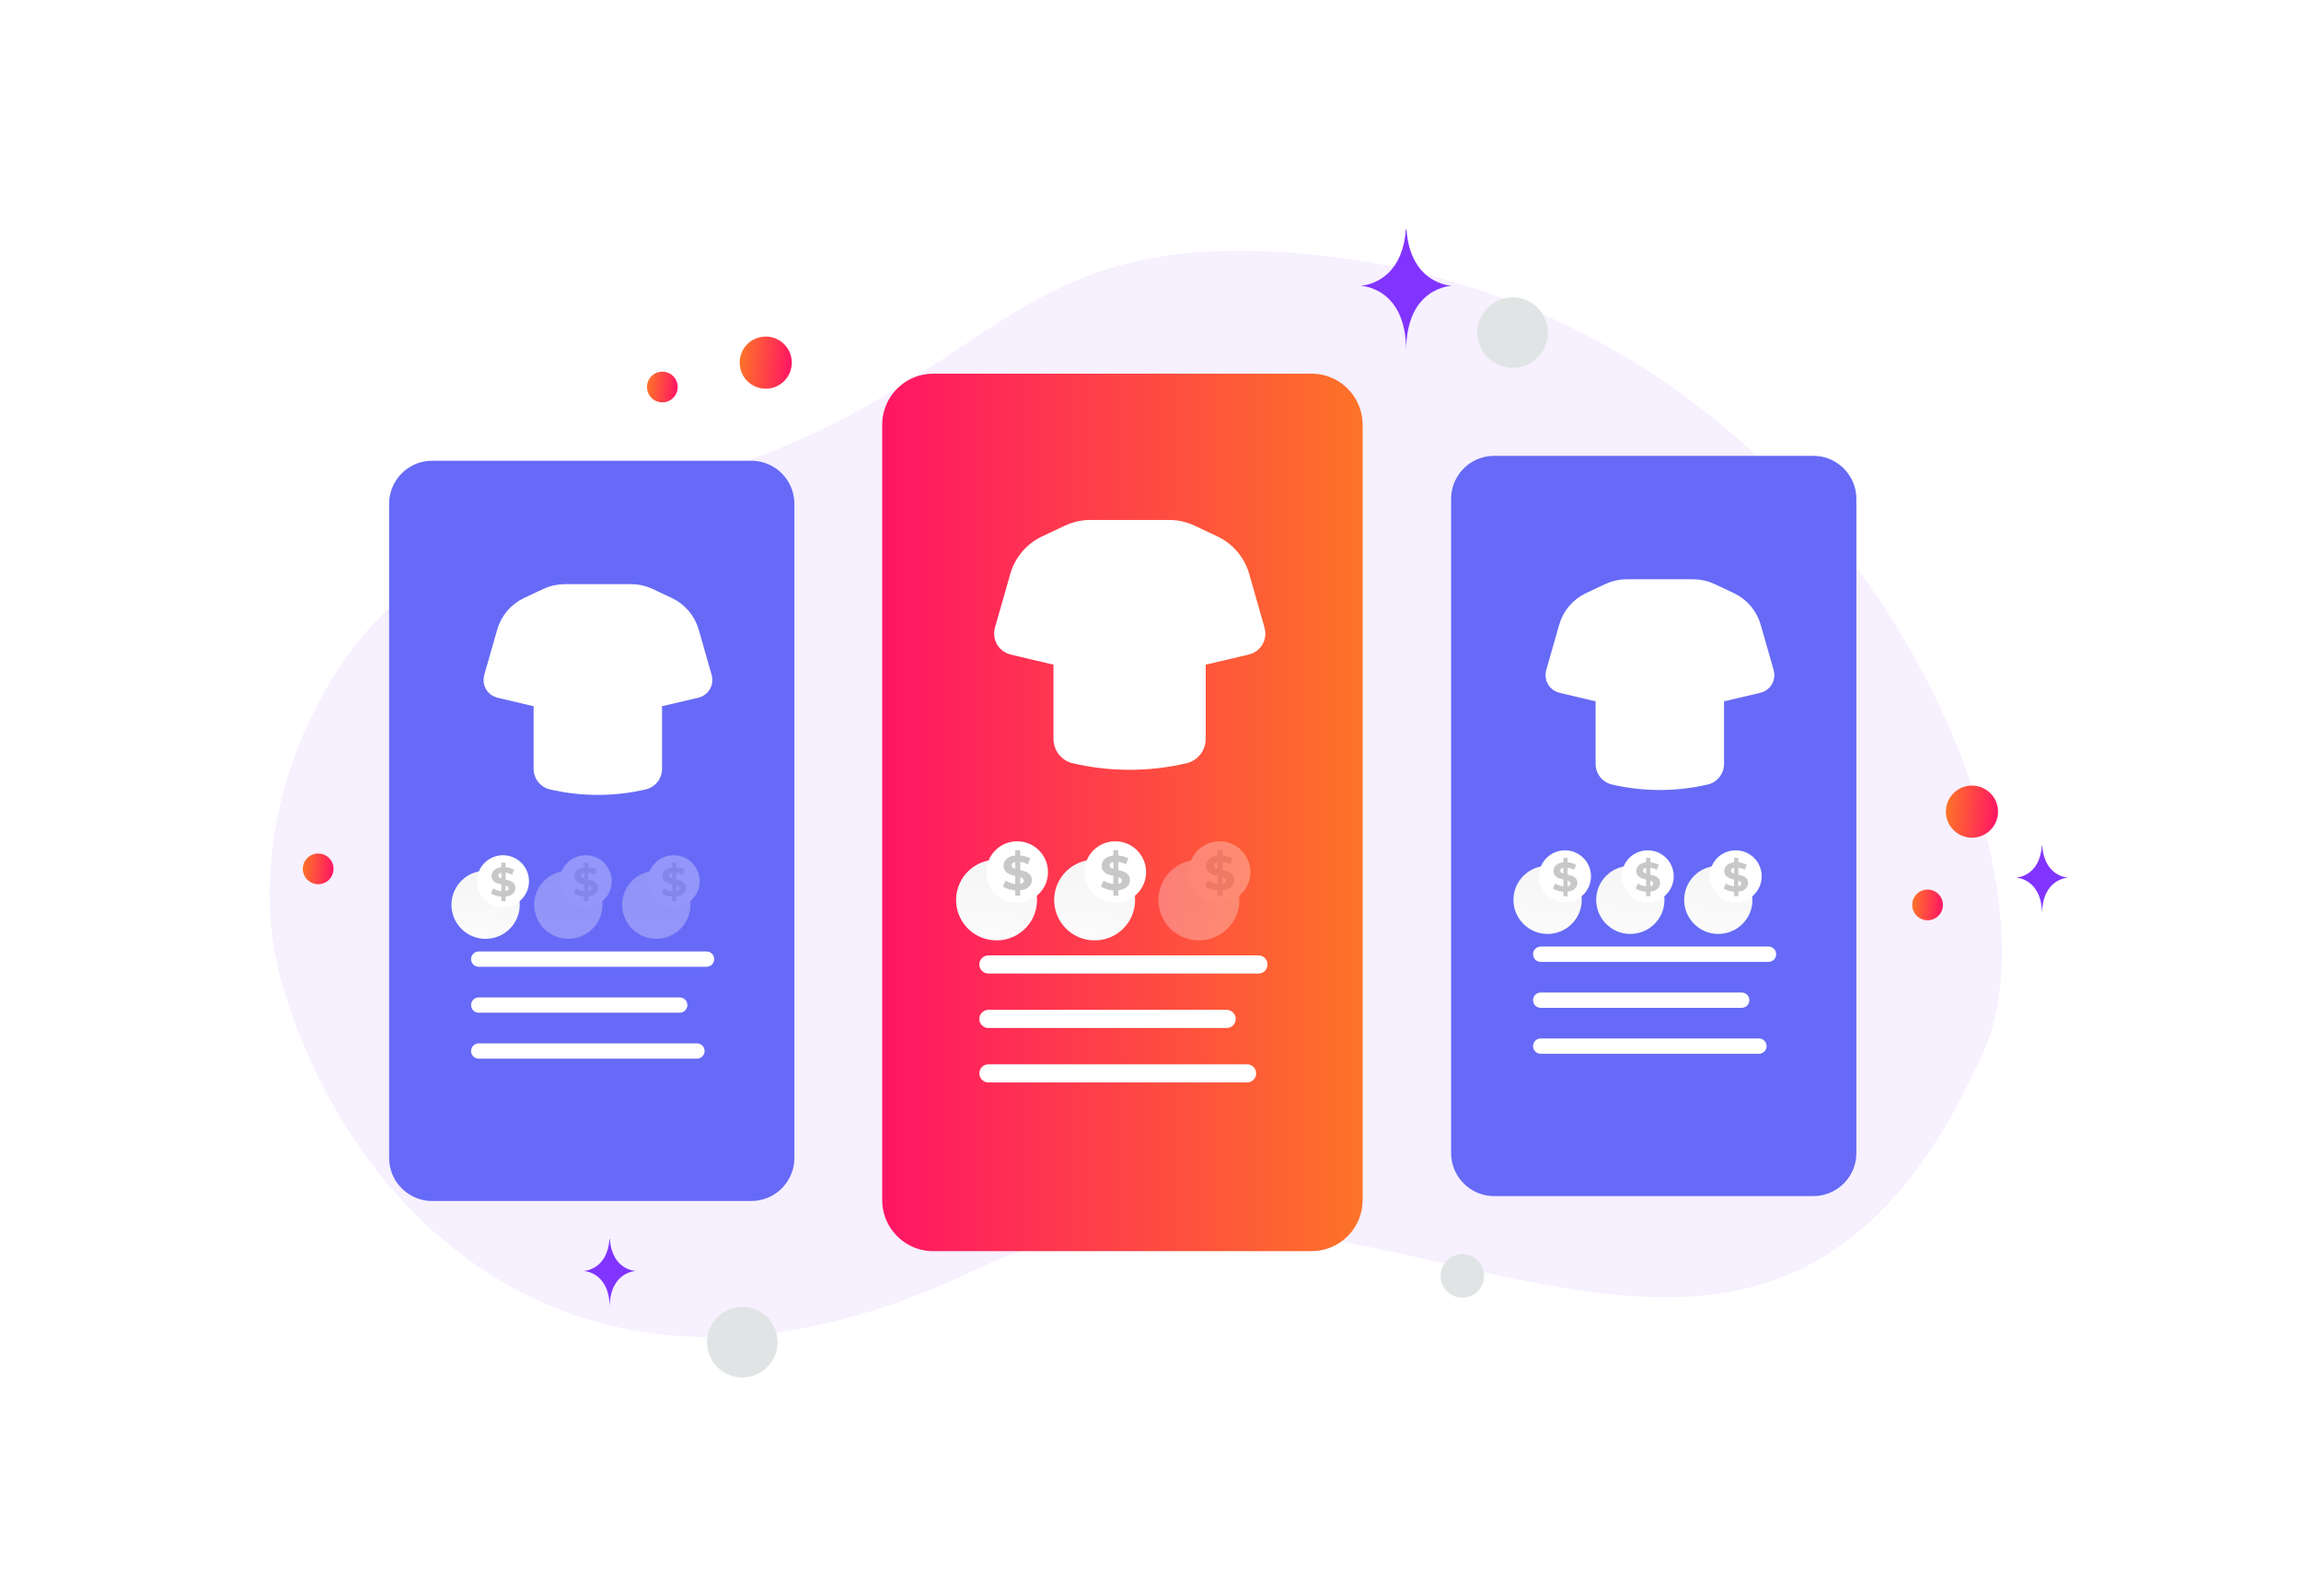 <svg width="702" height="487" viewBox="0 0 702 487" fill="none" xmlns="http://www.w3.org/2000/svg">
<g clip-path="url(#clip0_599_6704)">
<path d="M605.421 320.165C632.236 259.045 557.9 86.375 389.919 76.871C311.792 72.452 304.102 110.927 232.99 138.736C190.603 155.309 136.98 159.741 108.771 196.375C84.414 227.993 76.703 268.913 86.291 301.013C107.856 373.205 179.533 444.012 297.625 387.374C415.718 330.737 536.242 477.789 605.421 320.165Z" fill="#F6F0FF"/>
<path d="M405.44 114.925C405.115 114.808 404.787 114.703 404.455 114.609C404.344 114.577 404.236 114.544 404.126 114.515C404.009 114.485 403.892 114.457 403.775 114.429C403.656 114.4 403.537 114.372 403.417 114.345C403.303 114.32 403.19 114.299 403.075 114.276C402.837 114.231 402.598 114.191 402.359 114.157C401.956 114.101 401.552 114.06 401.147 114.033C401.062 114.029 400.976 114.02 400.892 114.017C400.643 114.005 400.393 113.998 400.141 113.998H284.705C283.652 113.996 282.601 114.102 281.569 114.315C274.982 115.664 269.911 121.186 269.22 128.005C269.167 128.535 269.14 129.068 269.141 129.601V366.102C269.141 372.855 273.42 378.604 279.41 380.777C279.437 380.787 279.463 380.795 279.49 380.804C279.787 380.909 280.089 381.006 280.393 381.092C280.503 381.124 280.612 381.157 280.723 381.186C280.84 381.216 280.957 381.244 281.073 381.272C281.305 381.33 281.539 381.381 281.775 381.424C281.903 381.449 282.031 381.472 282.16 381.493L282.489 381.544C282.628 381.564 282.767 381.58 282.909 381.598C283.011 381.609 283.113 381.621 283.217 381.631C283.377 381.646 283.539 381.657 283.701 381.668C283.786 381.673 283.871 381.681 283.956 381.684C284.205 381.696 284.455 381.702 284.707 381.702H400.144C400.676 381.703 401.207 381.676 401.736 381.623C409.061 380.877 414.886 375.038 415.631 367.694C415.684 367.169 415.711 366.637 415.711 366.098V129.601C415.707 122.847 411.428 117.098 405.44 114.925Z" fill="url(#paint0_linear_599_6704)"/>
<path fill-rule="evenodd" clip-rule="evenodd" d="M367.841 192.277V225.342C367.859 227.031 367.317 228.68 366.299 230.029C365.282 231.378 363.845 232.351 362.215 232.797C350.644 235.535 338.594 235.535 327.023 232.797C325.393 232.351 323.956 231.378 322.938 230.029C321.92 228.68 321.378 227.031 321.397 225.342V192.277" fill="white"/>
<path fill-rule="evenodd" clip-rule="evenodd" d="M367.901 200.018L380.384 197.077C380.893 196.957 381.373 196.735 381.794 196.424C382.215 196.113 382.569 195.72 382.834 195.268C383.099 194.817 383.269 194.316 383.335 193.797C383.401 193.278 383.361 192.75 383.217 192.247L378.523 175.815C377.916 173.692 376.862 171.723 375.432 170.041C374.002 168.358 372.228 167.001 370.23 166.061L363.278 162.788C361.215 161.818 358.964 161.315 356.685 161.314H332.645C330.366 161.314 328.114 161.818 326.052 162.788L319.099 166.061C317.101 167.001 315.328 168.358 313.897 170.041C312.467 171.723 311.413 173.692 310.806 175.815L306.112 192.247C305.968 192.75 305.928 193.278 305.994 193.797C306.059 194.316 306.23 194.817 306.495 195.269C306.76 195.72 307.114 196.113 307.535 196.424C307.956 196.735 308.436 196.957 308.945 197.077L321.428 200.018" fill="white"/>
<path d="M367.903 200.018L380.386 197.077C380.895 196.957 381.375 196.735 381.796 196.424C382.217 196.113 382.571 195.72 382.836 195.268C383.1 194.817 383.271 194.316 383.337 193.797C383.403 193.278 383.363 192.75 383.219 192.247L378.525 175.815C377.918 173.692 376.864 171.723 375.434 170.041C374.004 168.358 372.23 167.001 370.232 166.061L363.279 162.788C361.217 161.818 358.966 161.315 356.687 161.314H332.647C330.368 161.314 328.116 161.818 326.054 162.788L319.101 166.061C317.103 167.001 315.33 168.358 313.899 170.041C312.469 171.723 311.415 173.692 310.808 175.815L306.114 192.247C305.97 192.75 305.93 193.278 305.996 193.797C306.061 194.316 306.232 194.817 306.497 195.269C306.762 195.72 307.116 196.113 307.537 196.424C307.958 196.735 308.438 196.957 308.947 197.077L321.43 200.018" stroke="white" stroke-width="5.372" stroke-linecap="round" stroke-linejoin="round"/>
<path d="M301.547 324.699H380.471C382 324.699 383.24 325.939 383.24 327.468C383.24 328.998 382 330.238 380.471 330.238H301.547C300.018 330.238 298.778 328.998 298.778 327.468C298.778 325.939 300.018 324.699 301.547 324.699Z" fill="white"/>
<path d="M301.548 308.084H374.241C375.77 308.084 377.01 309.324 377.01 310.853C377.01 312.383 375.77 313.622 374.241 313.622H301.548C300.018 313.622 298.778 312.383 298.778 310.853C298.778 309.324 300.018 308.084 301.548 308.084Z" fill="white"/>
<path d="M301.547 291.469H383.932C385.461 291.469 386.701 292.709 386.701 294.238C386.701 295.767 385.461 297.007 383.932 297.007H301.547C300.017 297.007 298.777 295.767 298.777 294.238C298.777 292.709 300.017 291.469 301.547 291.469Z" fill="white"/>
<g filter="url(#filter0_d_599_6704)">
<path d="M322.667 266.275C322.54 273.077 316.917 278.488 310.096 278.363C303.279 278.239 297.853 272.623 297.975 265.82C298.1 259.022 303.729 253.607 310.546 253.732C317.368 253.856 322.793 259.473 322.667 266.275Z" fill="url(#paint1_linear_599_6704)"/>
</g>
<path d="M319.73 266.221C319.634 271.403 315.348 275.53 310.151 275.436C304.956 275.338 300.818 271.059 300.915 265.877C301.011 260.691 305.298 256.564 310.493 256.663C315.69 256.756 319.822 261.035 319.73 266.221Z" fill="white"/>
<path d="M311.263 271.613L311.265 273.269L309.745 273.258L309.745 271.645C308.239 271.545 306.799 271.076 305.965 270.43L306.798 268.634C307.558 269.188 308.652 269.595 309.744 269.708L309.743 267.238C308.059 266.824 306.173 266.262 306.173 264.15C306.17 262.584 307.339 261.248 309.739 261L309.739 259.358L311.259 259.37L311.259 260.983C312.398 261.079 313.508 261.385 314.342 261.907L313.585 263.72C312.81 263.283 312.02 263.025 311.263 262.929L311.267 265.442C312.953 265.838 314.804 266.403 314.805 268.487C314.802 270.029 313.65 271.353 311.263 271.613ZM309.742 265.064L309.74 262.965C308.933 263.137 308.619 263.561 308.616 264.051C308.62 264.566 309.072 264.854 309.742 265.064ZM312.355 268.652C312.357 268.133 311.914 267.851 311.261 267.62L311.264 269.662C312.024 269.506 312.356 269.123 312.355 268.652Z" fill="#C8C8C8"/>
<g filter="url(#filter1_d_599_6704)">
<path d="M352.589 266.275C352.462 273.077 346.839 278.488 340.018 278.363C333.201 278.239 327.775 272.623 327.896 265.82C328.022 259.022 333.65 253.607 340.468 253.732C347.289 253.856 352.715 259.473 352.589 266.275Z" fill="url(#paint2_linear_599_6704)"/>
</g>
<path d="M349.652 266.221C349.556 271.403 345.27 275.53 340.073 275.436C334.878 275.338 330.74 271.059 330.836 265.877C330.933 260.691 335.22 256.564 340.415 256.663C345.612 256.756 349.744 261.035 349.652 266.221Z" fill="white"/>
<path d="M341.184 271.613L341.187 273.269L339.666 273.258L339.666 271.645C338.161 271.545 336.721 271.076 335.887 270.43L336.72 268.634C337.48 269.188 338.574 269.595 339.666 269.708L339.665 267.238C337.981 266.824 336.095 266.262 336.095 264.15C336.092 262.584 337.261 261.248 339.661 261L339.661 259.358L341.181 259.37L341.181 260.983C342.32 261.079 343.43 261.385 344.264 261.907L343.507 263.72C342.732 263.283 341.942 263.025 341.184 262.929L341.188 265.442C342.875 265.838 344.726 266.403 344.727 268.487C344.723 270.029 343.571 271.353 341.184 271.613ZM339.664 265.064L339.661 262.965C338.855 263.137 338.54 263.561 338.538 264.051C338.542 264.566 338.994 264.854 339.664 265.064ZM342.277 268.652C342.279 268.133 341.836 267.851 341.183 267.62L341.186 269.662C341.946 269.506 342.278 269.123 342.277 268.652Z" fill="#C8C8C8"/>
<g opacity="0.3">
<g filter="url(#filter2_d_599_6704)">
<path d="M384.411 266.275C384.285 273.077 378.661 278.488 371.84 278.363C365.023 278.239 359.597 272.623 359.719 265.82C359.844 259.022 365.473 253.607 372.29 253.732C379.112 253.856 384.537 259.473 384.411 266.275Z" fill="url(#paint3_linear_599_6704)"/>
</g>
<path d="M381.474 266.221C381.378 271.403 377.092 275.53 371.896 275.436C366.7 275.338 362.562 271.059 362.659 265.877C362.755 260.691 367.042 256.564 372.237 256.663C377.434 256.756 381.567 261.035 381.474 266.221Z" fill="white"/>
<path d="M373.007 271.613L373.009 273.269L371.489 273.258L371.489 271.645C369.983 271.545 368.543 271.076 367.709 270.43L368.542 268.634C369.303 269.188 370.396 269.595 371.489 269.708L371.487 267.238C369.803 266.824 367.918 266.262 367.917 264.15C367.914 262.584 369.083 261.248 371.483 261L371.483 259.358L373.003 259.37L373.003 260.983C374.142 261.079 375.252 261.385 376.087 261.907L375.329 263.72C374.554 263.283 373.764 263.025 373.007 262.929L373.011 265.442C374.698 265.838 376.548 266.403 376.549 268.487C376.546 270.029 375.394 271.353 373.007 271.613ZM371.487 265.064L371.484 262.965C370.677 263.137 370.363 263.561 370.361 264.051C370.364 264.566 370.817 264.854 371.487 265.064ZM374.099 268.652C374.101 268.133 373.658 267.851 373.005 267.62L373.008 269.662C373.768 269.506 374.1 269.123 374.099 268.652Z" fill="#C8C8C8"/>
</g>
<path d="M557.69 139.852C557.416 139.754 557.139 139.665 556.86 139.585C556.766 139.559 556.675 139.531 556.582 139.507C556.484 139.481 556.385 139.458 556.286 139.434C556.185 139.409 556.085 139.386 555.984 139.363C555.888 139.342 555.792 139.324 555.695 139.305C555.495 139.267 555.293 139.233 555.091 139.204C554.752 139.157 554.411 139.122 554.069 139.1C553.997 139.096 553.925 139.089 553.854 139.086C553.643 139.076 553.433 139.07 553.22 139.07H455.841C454.952 139.069 454.066 139.158 453.195 139.338C447.638 140.475 443.361 145.134 442.778 150.886C442.733 151.334 442.711 151.783 442.711 152.232V351.74C442.711 357.437 446.321 362.287 451.374 364.12C451.397 364.128 451.419 364.135 451.441 364.142C451.692 364.231 451.947 364.313 452.203 364.386C452.296 364.413 452.388 364.441 452.482 364.465C452.58 364.49 452.679 364.514 452.777 364.538C452.973 364.587 453.17 364.629 453.369 364.665C453.477 364.686 453.585 364.706 453.694 364.723L453.971 364.767C454.088 364.783 454.206 364.797 454.326 364.812C454.412 364.821 454.498 364.831 454.585 364.84C454.72 364.852 454.857 364.862 454.993 364.871C455.065 364.875 455.137 364.882 455.209 364.885C455.419 364.895 455.63 364.9 455.843 364.9H553.223C553.671 364.901 554.119 364.878 554.566 364.833C560.745 364.204 565.659 359.278 566.287 353.083C566.332 352.64 566.355 352.191 566.355 351.737V152.232C566.352 146.535 562.742 141.686 557.69 139.852Z" fill="#666AF6"/>
<path fill-rule="evenodd" clip-rule="evenodd" d="M525.974 205.102V232.994C525.99 234.419 525.533 235.81 524.674 236.948C523.815 238.086 522.604 238.907 521.229 239.283C511.468 241.593 501.302 241.593 491.541 239.283C490.166 238.907 488.954 238.086 488.096 236.948C487.237 235.81 486.78 234.419 486.795 232.994V205.102" fill="white"/>
<path fill-rule="evenodd" clip-rule="evenodd" d="M526.024 211.632L536.553 209.151C536.983 209.05 537.388 208.862 537.743 208.6C538.098 208.338 538.397 208.006 538.62 207.625C538.843 207.244 538.987 206.822 539.043 206.384C539.099 205.946 539.065 205.501 538.944 205.076L534.984 191.215C534.472 189.424 533.583 187.763 532.376 186.344C531.17 184.925 529.674 183.78 527.988 182.986L522.123 180.226C520.383 179.407 518.484 178.982 516.561 178.982H496.282C494.359 178.982 492.46 179.407 490.72 180.226L484.855 182.986C483.169 183.78 481.673 184.925 480.467 186.344C479.26 187.763 478.371 189.424 477.859 191.215L473.899 205.076C473.778 205.501 473.744 205.946 473.799 206.384C473.855 206.822 473.999 207.245 474.222 207.625C474.446 208.006 474.744 208.338 475.099 208.6C475.455 208.862 475.86 209.05 476.29 209.151L486.819 211.632" fill="white"/>
<path d="M526.026 211.633L536.555 209.153C536.985 209.052 537.39 208.864 537.745 208.602C538.1 208.339 538.399 208.008 538.622 207.627C538.845 207.246 538.989 206.824 539.045 206.386C539.101 205.948 539.067 205.503 538.946 205.078L534.986 191.217C534.474 189.426 533.585 187.765 532.378 186.346C531.172 184.927 529.675 183.782 527.99 182.988L522.125 180.228C520.385 179.409 518.486 178.984 516.563 178.984H496.284C494.361 178.984 492.462 179.409 490.722 180.228L484.857 182.988C483.171 183.782 481.675 184.927 480.469 186.346C479.262 187.765 478.373 189.426 477.861 191.217L473.901 205.078C473.78 205.503 473.746 205.948 473.801 206.386C473.857 206.824 474.001 207.246 474.224 207.627C474.448 208.008 474.746 208.34 475.101 208.602C475.457 208.864 475.862 209.052 476.291 209.153L486.821 211.633" stroke="white" stroke-width="4.532" stroke-linecap="round" stroke-linejoin="round"/>
<path d="M470.048 316.814H536.627C537.917 316.814 538.963 317.86 538.963 319.151C538.963 320.441 537.917 321.487 536.627 321.487H470.048C468.758 321.487 467.712 320.441 467.712 319.151C467.712 317.86 468.758 316.814 470.048 316.814Z" fill="white"/>
<path d="M470.049 302.797H531.371C532.661 302.797 533.707 303.843 533.707 305.133C533.707 306.423 532.661 307.469 531.371 307.469H470.049C468.759 307.469 467.713 306.423 467.713 305.133C467.713 303.843 468.759 302.797 470.049 302.797Z" fill="white"/>
<path d="M470.048 288.779H539.547C540.837 288.779 541.883 289.825 541.883 291.115C541.883 292.406 540.837 293.451 539.547 293.451H470.048C468.758 293.451 467.712 292.406 467.712 291.115C467.712 289.825 468.758 288.779 470.048 288.779Z" fill="white"/>
<g filter="url(#filter3_d_599_6704)">
<path d="M487.864 267.529C487.758 273.267 483.014 277.832 477.259 277.726C471.509 277.622 466.931 272.884 467.034 267.145C467.14 261.41 471.888 256.843 477.639 256.948C483.394 257.053 487.971 261.79 487.864 267.529Z" fill="url(#paint4_linear_599_6704)"/>
</g>
<path d="M485.386 267.483C485.304 271.855 481.689 275.336 477.305 275.257C472.922 275.174 469.432 271.564 469.513 267.193C469.595 262.818 473.211 259.337 477.594 259.42C481.977 259.499 485.464 263.108 485.386 267.483Z" fill="white"/>
<path d="M478.245 272.031L478.247 273.428L476.964 273.418L476.964 272.057C475.694 271.974 474.479 271.577 473.776 271.033L474.479 269.518C475.12 269.985 476.043 270.329 476.964 270.424L476.963 268.34C475.543 267.991 473.952 267.517 473.951 265.735C473.949 264.414 474.935 263.287 476.96 263.078L476.959 261.693L478.242 261.703L478.242 263.063C479.203 263.144 480.139 263.403 480.843 263.843L480.204 265.372C479.55 265.004 478.884 264.786 478.245 264.705L478.248 266.825C479.671 267.159 481.232 267.636 481.233 269.394C481.23 270.694 480.259 271.811 478.245 272.031ZM476.963 266.506L476.96 264.735C476.28 264.881 476.014 265.239 476.013 265.652C476.016 266.086 476.397 266.329 476.963 266.506ZM479.167 269.533C479.168 269.095 478.794 268.858 478.244 268.663L478.246 270.385C478.887 270.254 479.167 269.93 479.167 269.533Z" fill="#C8C8C8"/>
<g filter="url(#filter4_d_599_6704)">
<path d="M513.108 267.529C513.002 273.267 508.258 277.832 502.504 277.726C496.753 277.622 492.176 272.884 492.278 267.145C492.384 261.41 497.132 256.843 502.883 256.948C508.638 257.053 513.215 261.79 513.108 267.529Z" fill="url(#paint5_linear_599_6704)"/>
</g>
<path d="M510.63 267.483C510.549 271.855 506.933 275.336 502.549 275.257C498.166 275.174 494.676 271.564 494.757 267.193C494.839 262.818 498.455 259.337 502.838 259.42C507.221 259.499 510.708 263.108 510.63 267.483Z" fill="white"/>
<path d="M503.489 272.031L503.491 273.428L502.208 273.418L502.209 272.057C500.938 271.974 499.723 271.577 499.02 271.033L499.723 269.518C500.364 269.985 501.287 270.329 502.208 270.424L502.207 268.34C500.787 267.991 499.196 267.517 499.195 265.735C499.193 264.414 500.179 263.287 502.204 263.078L502.204 261.693L503.486 261.703L503.486 263.063C504.447 263.144 505.383 263.403 506.087 263.843L505.448 265.372C504.795 265.004 504.128 264.786 503.489 264.705L503.492 266.825C504.916 267.159 506.476 267.636 506.477 269.394C506.475 270.694 505.503 271.811 503.489 272.031ZM502.207 266.506L502.204 264.735C501.524 264.881 501.259 265.239 501.257 265.652C501.26 266.086 501.641 266.329 502.207 266.506ZM504.411 269.533C504.412 269.095 504.038 268.858 503.488 268.663L503.491 270.385C504.131 270.254 504.412 269.93 504.411 269.533Z" fill="#C8C8C8"/>
<g filter="url(#filter5_d_599_6704)">
<path d="M539.95 267.529C539.843 273.267 535.1 277.832 529.345 277.726C523.595 277.622 519.017 272.884 519.12 267.145C519.226 261.41 523.974 256.843 529.725 256.948C535.48 257.053 540.057 261.79 539.95 267.529Z" fill="url(#paint6_linear_599_6704)"/>
</g>
<path d="M537.472 267.483C537.39 271.855 533.775 275.336 529.391 275.257C525.008 275.174 521.518 271.564 521.599 267.193C521.681 262.818 525.297 259.337 529.68 259.42C534.063 259.499 537.549 263.108 537.472 267.483Z" fill="white"/>
<path d="M530.331 272.031L530.333 273.428L529.05 273.418L529.05 272.057C527.78 271.974 526.565 271.577 525.862 271.033L526.565 269.518C527.206 269.985 528.129 270.329 529.05 270.424L529.049 268.34C527.629 267.991 526.038 267.517 526.037 265.735C526.035 264.414 527.021 263.287 529.046 263.078L529.045 261.693L530.328 261.703L530.328 263.063C531.289 263.144 532.225 263.403 532.929 263.843L532.29 265.372C531.636 265.004 530.97 264.786 530.331 264.705L530.334 266.825C531.757 267.159 533.318 267.636 533.319 269.394C533.316 270.694 532.345 271.811 530.331 272.031ZM529.049 266.506L529.046 264.735C528.366 264.881 528.1 265.239 528.099 265.652C528.102 266.086 528.483 266.329 529.049 266.506ZM531.253 269.533C531.254 269.095 530.88 268.858 530.33 268.663L530.332 270.385C530.973 270.254 531.253 269.93 531.253 269.533Z" fill="#C8C8C8"/>
<path d="M233.694 141.346C233.42 141.248 233.143 141.159 232.864 141.08C232.77 141.053 232.679 141.025 232.586 141.001C232.487 140.976 232.389 140.952 232.29 140.928C232.189 140.903 232.089 140.88 231.987 140.857C231.892 140.836 231.796 140.818 231.699 140.799C231.498 140.761 231.297 140.727 231.095 140.698C230.756 140.651 230.415 140.616 230.072 140.594C230.001 140.59 229.929 140.583 229.858 140.58C229.647 140.57 229.436 140.564 229.224 140.564H131.845C130.956 140.563 130.07 140.652 129.199 140.832C123.642 141.97 119.365 146.628 118.782 152.38C118.737 152.828 118.715 153.277 118.715 153.727V353.234C118.715 358.931 122.325 363.781 127.378 365.614C127.4 365.622 127.423 365.629 127.445 365.636C127.696 365.725 127.951 365.807 128.207 365.88C128.3 365.907 128.392 365.935 128.486 365.959C128.584 365.984 128.683 366.008 128.781 366.032C128.977 366.081 129.174 366.123 129.373 366.16C129.481 366.181 129.589 366.2 129.698 366.217L129.975 366.261C130.092 366.278 130.21 366.292 130.33 366.306C130.416 366.316 130.502 366.325 130.589 366.334C130.724 366.346 130.861 366.356 130.997 366.365C131.069 366.369 131.141 366.376 131.213 366.379C131.423 366.389 131.634 366.394 131.847 366.394H229.227C229.675 366.395 230.123 366.372 230.569 366.327C236.749 365.698 241.663 360.773 242.291 354.577C242.336 354.135 242.359 353.685 242.359 353.231V153.727C242.356 148.029 238.746 143.18 233.694 141.346Z" fill="#666AF6"/>
<path fill-rule="evenodd" clip-rule="evenodd" d="M201.978 206.596V234.488C201.994 235.914 201.537 237.304 200.678 238.442C199.819 239.58 198.608 240.401 197.233 240.777C187.471 243.087 177.306 243.087 167.545 240.777C166.17 240.401 164.958 239.58 164.099 238.442C163.241 237.304 162.783 235.914 162.799 234.488V206.596" fill="white"/>
<path fill-rule="evenodd" clip-rule="evenodd" d="M202.027 213.126L212.557 210.645C212.987 210.544 213.392 210.356 213.747 210.094C214.102 209.832 214.401 209.5 214.624 209.119C214.847 208.738 214.991 208.316 215.047 207.878C215.103 207.44 215.069 206.995 214.948 206.571L210.988 192.709C210.476 190.918 209.587 189.257 208.38 187.838C207.174 186.419 205.677 185.274 203.992 184.481L198.127 181.72C196.387 180.901 194.488 180.477 192.565 180.477H172.286C170.363 180.477 168.464 180.901 166.724 181.72L160.859 184.481C159.173 185.274 157.677 186.419 156.471 187.838C155.264 189.257 154.375 190.918 153.863 192.709L149.903 206.571C149.782 206.995 149.748 207.44 149.803 207.878C149.859 208.316 150.003 208.739 150.226 209.12C150.45 209.5 150.748 209.832 151.103 210.094C151.459 210.357 151.864 210.544 152.293 210.645L162.823 213.126" fill="white"/>
<path d="M202.029 213.128L212.559 210.647C212.989 210.546 213.394 210.358 213.749 210.096C214.104 209.834 214.402 209.502 214.626 209.121C214.849 208.74 214.993 208.318 215.049 207.88C215.105 207.442 215.071 206.997 214.95 206.573L210.989 192.711C210.478 190.92 209.589 189.259 208.382 187.84C207.176 186.421 205.679 185.276 203.994 184.483L198.129 181.722C196.389 180.903 194.49 180.479 192.567 180.479H172.288C170.365 180.479 168.466 180.903 166.726 181.722L160.861 184.483C159.175 185.276 157.679 186.421 156.473 187.84C155.266 189.259 154.377 190.92 153.865 192.711L149.905 206.573C149.784 206.997 149.75 207.442 149.805 207.88C149.861 208.318 150.005 208.741 150.228 209.122C150.452 209.502 150.75 209.834 151.105 210.096C151.461 210.359 151.865 210.546 152.295 210.647L162.825 213.128" stroke="white" stroke-width="4.532" stroke-linecap="round" stroke-linejoin="round"/>
<path d="M146.052 318.309H212.631C213.921 318.309 214.967 319.354 214.967 320.645C214.967 321.935 213.921 322.981 212.631 322.981H146.052C144.762 322.981 143.716 321.935 143.716 320.645C143.716 319.354 144.762 318.309 146.052 318.309Z" fill="white"/>
<path d="M146.053 304.291H207.375C208.665 304.291 209.711 305.337 209.711 306.627C209.711 307.917 208.665 308.963 207.375 308.963H146.053C144.762 308.963 143.717 307.917 143.717 306.627C143.717 305.337 144.762 304.291 146.053 304.291Z" fill="white"/>
<path d="M146.052 290.273H215.551C216.841 290.273 217.887 291.319 217.887 292.61C217.887 293.9 216.841 294.946 215.551 294.946H146.052C144.762 294.946 143.716 293.9 143.716 292.61C143.716 291.319 144.762 290.273 146.052 290.273Z" fill="white"/>
<g filter="url(#filter6_d_599_6704)">
<path d="M163.866 269.025C163.759 274.763 159.016 279.328 153.261 279.223C147.511 279.118 142.933 274.38 143.036 268.641C143.142 262.906 147.89 258.339 153.641 258.444C159.396 258.549 163.973 263.287 163.866 269.025Z" fill="url(#paint7_linear_599_6704)"/>
</g>
<path d="M161.388 268.979C161.306 273.351 157.691 276.832 153.307 276.753C148.924 276.67 145.434 273.061 145.515 268.689C145.597 264.314 149.213 260.833 153.596 260.916C157.979 260.995 161.465 264.604 161.388 268.979Z" fill="white"/>
<path d="M154.247 273.527L154.249 274.924L152.966 274.914L152.966 273.553C151.696 273.47 150.481 273.074 149.778 272.529L150.481 271.014C151.122 271.481 152.045 271.825 152.966 271.92L152.965 269.836C151.545 269.487 149.954 269.013 149.953 267.231C149.951 265.91 150.937 264.784 152.962 264.574L152.961 263.189L154.244 263.199L154.244 264.559C155.205 264.641 156.141 264.899 156.845 265.339L156.206 266.868C155.552 266.5 154.886 266.282 154.247 266.202L154.25 268.321C155.673 268.655 157.234 269.132 157.235 270.89C157.232 272.19 156.261 273.307 154.247 273.527ZM152.965 268.002L152.962 266.231C152.282 266.377 152.016 266.735 152.015 267.148C152.018 267.582 152.399 267.825 152.965 268.002ZM155.169 271.029C155.17 270.591 154.796 270.354 154.246 270.159L154.248 271.881C154.889 271.75 155.169 271.426 155.169 271.029Z" fill="#C8C8C8"/>
<g opacity="0.3">
<g filter="url(#filter7_d_599_6704)">
<path d="M189.11 269.025C189.004 274.763 184.26 279.328 178.506 279.223C172.755 279.118 168.177 274.38 168.28 268.641C168.386 262.906 173.134 258.339 178.885 258.444C184.64 258.549 189.217 263.287 189.11 269.025Z" fill="url(#paint8_linear_599_6704)"/>
</g>
<path d="M186.632 268.979C186.551 273.351 182.935 276.832 178.551 276.753C174.168 276.67 170.678 273.061 170.759 268.689C170.841 264.314 174.457 260.833 178.84 260.916C183.223 260.995 186.71 264.604 186.632 268.979Z" fill="white"/>
<path d="M179.491 273.527L179.493 274.924L178.21 274.914L178.21 273.553C176.94 273.47 175.725 273.074 175.022 272.529L175.725 271.014C176.366 271.481 177.289 271.825 178.21 271.92L178.209 269.836C176.789 269.487 175.198 269.013 175.197 267.231C175.195 265.91 176.181 264.784 178.206 264.574L178.206 263.189L179.488 263.199L179.488 264.559C180.449 264.641 181.385 264.899 182.089 265.339L181.45 266.868C180.796 266.5 180.13 266.282 179.491 266.202L179.494 268.321C180.917 268.655 182.478 269.132 182.479 270.89C182.476 272.19 181.505 273.307 179.491 273.527ZM178.209 268.002L178.206 266.231C177.526 266.377 177.261 266.735 177.259 267.148C177.262 267.582 177.643 267.825 178.209 268.002ZM180.413 271.029C180.414 270.591 180.04 270.354 179.49 270.159L179.492 271.881C180.133 271.75 180.414 271.426 180.413 271.029Z" fill="#C8C8C8"/>
</g>
<g opacity="0.3">
<g filter="url(#filter8_d_599_6704)">
<path d="M215.952 269.025C215.845 274.763 211.102 279.328 205.347 279.223C199.597 279.118 195.019 274.38 195.122 268.641C195.228 262.906 199.976 258.339 205.727 258.444C211.482 258.549 216.059 263.287 215.952 269.025Z" fill="url(#paint9_linear_599_6704)"/>
</g>
<path d="M213.474 268.979C213.392 273.351 209.777 276.832 205.393 276.753C201.01 276.67 197.52 273.061 197.601 268.689C197.683 264.314 201.299 260.833 205.682 260.916C210.065 260.995 213.551 264.604 213.474 268.979Z" fill="white"/>
<path d="M206.333 273.527L206.335 274.924L205.052 274.914L205.052 273.553C203.782 273.47 202.567 273.074 201.864 272.529L202.566 271.014C203.208 271.481 204.131 271.825 205.052 271.92L205.051 269.836C203.63 269.487 202.04 269.013 202.039 267.231C202.037 265.91 203.023 264.784 205.047 264.574L205.047 263.189L206.33 263.199L206.33 264.559C207.291 264.641 208.227 264.899 208.931 265.339L208.292 266.868C207.638 266.5 206.972 266.282 206.333 266.202L206.336 268.321C207.759 268.655 209.32 269.132 209.321 270.89C209.318 272.19 208.346 273.307 206.333 273.527ZM205.05 268.002L205.048 266.231C204.368 266.377 204.102 266.735 204.101 267.148C204.104 267.582 204.485 267.825 205.05 268.002ZM207.255 271.029C207.256 270.591 206.882 270.354 206.332 270.159L206.334 271.881C206.975 271.75 207.255 271.426 207.255 271.029Z" fill="#C8C8C8"/>
</g>
<path d="M472.075 99.6C473.111 105.454 469.205 111.04 463.35 112.075C457.496 113.111 451.911 109.204 450.875 103.35C449.84 97.496 453.746 91.91 459.6 90.875C465.454 89.839 471.04 93.746 472.075 99.6Z" fill="#E1E4E5"/>
<path d="M237.075 407.6C238.111 413.454 234.205 419.04 228.35 420.075C222.496 421.111 216.911 417.204 215.875 411.35C214.84 405.496 218.746 399.91 224.6 398.875C230.454 397.839 236.04 401.746 237.075 407.6Z" fill="#E1E4E5"/>
<path d="M452.674 388.096C453.313 391.708 450.903 395.155 447.29 395.794C443.678 396.433 440.232 394.022 439.593 390.41C438.954 386.798 441.364 383.351 444.976 382.712C448.589 382.073 452.035 384.483 452.674 388.096Z" fill="#E1E4E5"/>
<path d="M232.924 118.554C228.548 118.174 225.308 114.318 225.689 109.941C226.069 105.565 229.926 102.325 234.302 102.706C238.679 103.086 241.918 106.942 241.538 111.319C241.157 115.695 237.301 118.935 232.924 118.554Z" fill="url(#paint10_linear_599_6704)"/>
<path d="M600.924 255.537C596.548 255.156 593.308 251.3 593.689 246.924C594.069 242.547 597.926 239.308 602.302 239.688C606.679 240.069 609.918 243.925 609.538 248.301C609.157 252.678 605.301 255.917 600.924 255.537Z" fill="url(#paint11_linear_599_6704)"/>
<path d="M201.666 122.739C199.089 122.515 197.181 120.244 197.405 117.666C197.629 115.089 199.9 113.181 202.477 113.405C205.055 113.629 206.963 115.9 206.739 118.478C206.515 121.055 204.244 122.963 201.666 122.739Z" fill="url(#paint12_linear_599_6704)"/>
<path d="M587.666 280.739C585.089 280.515 583.181 278.244 583.405 275.666C583.629 273.089 585.9 271.181 588.477 271.405C591.055 271.629 592.963 273.9 592.739 276.478C592.515 279.055 590.244 280.963 587.666 280.739Z" fill="url(#paint13_linear_599_6704)"/>
<path d="M96.666 269.739C94.088 269.515 92.181 267.244 92.405 264.666C92.629 262.089 94.9 260.181 97.478 260.405C100.055 260.629 101.963 262.9 101.739 265.478C101.515 268.055 99.244 269.963 96.666 269.739Z" fill="url(#paint14_linear_599_6704)"/>
<path d="M429.099 70H428.896C427.691 86.919 415 87.18 415 87.18C415 87.18 429 87.45 429 107C429 87.45 443 87.18 443 87.18C443 87.18 430.303 86.919 429.099 70Z" fill="#8134FF"/>
<path d="M186.057 378H185.941C185.252 387.603 178 387.751 178 387.751C178 387.751 186 387.904 186 399C186 387.904 194 387.751 194 387.751C194 387.751 186.745 387.603 186.057 378Z" fill="#8134FF"/>
<path d="M623.057 258H622.941C622.252 267.603 615 267.751 615 267.751C615 267.751 623 267.904 623 279C623 267.904 631 267.751 631 267.751C631 267.751 623.745 267.603 623.057 258Z" fill="#8134FF"/>
</g>
<defs>
<filter id="filter0_d_599_6704" x="284.052" y="253.729" width="39.965" height="40.803" filterUnits="userSpaceOnUse" color-interpolation-filters="sRGB">
<feFlood flood-opacity="0" result="BackgroundImageFix"/>
<feColorMatrix in="SourceAlpha" type="matrix" values="0 0 0 0 0 0 0 0 0 0 0 0 0 0 0 0 0 0 127 0" result="hardAlpha"/>
<feOffset dx="-6.287" dy="8.532"/>
<feGaussianBlur stdDeviation="3.817"/>
<feComposite in2="hardAlpha" operator="out"/>
<feColorMatrix type="matrix" values="0 0 0 0 0 0 0 0 0 0 0 0 0 0 0 0 0 0 0.05 0"/>
<feBlend mode="normal" in2="BackgroundImageFix" result="effect1_dropShadow_599_6704"/>
<feBlend mode="normal" in="SourceGraphic" in2="effect1_dropShadow_599_6704" result="shape"/>
</filter>
<filter id="filter1_d_599_6704" x="313.974" y="253.729" width="39.965" height="40.803" filterUnits="userSpaceOnUse" color-interpolation-filters="sRGB">
<feFlood flood-opacity="0" result="BackgroundImageFix"/>
<feColorMatrix in="SourceAlpha" type="matrix" values="0 0 0 0 0 0 0 0 0 0 0 0 0 0 0 0 0 0 127 0" result="hardAlpha"/>
<feOffset dx="-6.287" dy="8.532"/>
<feGaussianBlur stdDeviation="3.817"/>
<feComposite in2="hardAlpha" operator="out"/>
<feColorMatrix type="matrix" values="0 0 0 0 0 0 0 0 0 0 0 0 0 0 0 0 0 0 0.05 0"/>
<feBlend mode="normal" in2="BackgroundImageFix" result="effect1_dropShadow_599_6704"/>
<feBlend mode="normal" in="SourceGraphic" in2="effect1_dropShadow_599_6704" result="shape"/>
</filter>
<filter id="filter2_d_599_6704" x="345.796" y="253.729" width="39.965" height="40.803" filterUnits="userSpaceOnUse" color-interpolation-filters="sRGB">
<feFlood flood-opacity="0" result="BackgroundImageFix"/>
<feColorMatrix in="SourceAlpha" type="matrix" values="0 0 0 0 0 0 0 0 0 0 0 0 0 0 0 0 0 0 127 0" result="hardAlpha"/>
<feOffset dx="-6.287" dy="8.532"/>
<feGaussianBlur stdDeviation="3.817"/>
<feComposite in2="hardAlpha" operator="out"/>
<feColorMatrix type="matrix" values="0 0 0 0 0 0 0 0 0 0 0 0 0 0 0 0 0 0 0.05 0"/>
<feBlend mode="normal" in2="BackgroundImageFix" result="effect1_dropShadow_599_6704"/>
<feBlend mode="normal" in="SourceGraphic" in2="effect1_dropShadow_599_6704" result="shape"/>
</filter>
<filter id="filter3_d_599_6704" x="455.29" y="256.945" width="33.712" height="34.421" filterUnits="userSpaceOnUse" color-interpolation-filters="sRGB">
<feFlood flood-opacity="0" result="BackgroundImageFix"/>
<feColorMatrix in="SourceAlpha" type="matrix" values="0 0 0 0 0 0 0 0 0 0 0 0 0 0 0 0 0 0 127 0" result="hardAlpha"/>
<feOffset dx="-5.303" dy="7.198"/>
<feGaussianBlur stdDeviation="3.22"/>
<feComposite in2="hardAlpha" operator="out"/>
<feColorMatrix type="matrix" values="0 0 0 0 0 0 0 0 0 0 0 0 0 0 0 0 0 0 0.05 0"/>
<feBlend mode="normal" in2="BackgroundImageFix" result="effect1_dropShadow_599_6704"/>
<feBlend mode="normal" in="SourceGraphic" in2="effect1_dropShadow_599_6704" result="shape"/>
</filter>
<filter id="filter4_d_599_6704" x="480.534" y="256.945" width="33.712" height="34.421" filterUnits="userSpaceOnUse" color-interpolation-filters="sRGB">
<feFlood flood-opacity="0" result="BackgroundImageFix"/>
<feColorMatrix in="SourceAlpha" type="matrix" values="0 0 0 0 0 0 0 0 0 0 0 0 0 0 0 0 0 0 127 0" result="hardAlpha"/>
<feOffset dx="-5.303" dy="7.198"/>
<feGaussianBlur stdDeviation="3.22"/>
<feComposite in2="hardAlpha" operator="out"/>
<feColorMatrix type="matrix" values="0 0 0 0 0 0 0 0 0 0 0 0 0 0 0 0 0 0 0.05 0"/>
<feBlend mode="normal" in2="BackgroundImageFix" result="effect1_dropShadow_599_6704"/>
<feBlend mode="normal" in="SourceGraphic" in2="effect1_dropShadow_599_6704" result="shape"/>
</filter>
<filter id="filter5_d_599_6704" x="507.376" y="256.945" width="33.712" height="34.421" filterUnits="userSpaceOnUse" color-interpolation-filters="sRGB">
<feFlood flood-opacity="0" result="BackgroundImageFix"/>
<feColorMatrix in="SourceAlpha" type="matrix" values="0 0 0 0 0 0 0 0 0 0 0 0 0 0 0 0 0 0 127 0" result="hardAlpha"/>
<feOffset dx="-5.303" dy="7.198"/>
<feGaussianBlur stdDeviation="3.22"/>
<feComposite in2="hardAlpha" operator="out"/>
<feColorMatrix type="matrix" values="0 0 0 0 0 0 0 0 0 0 0 0 0 0 0 0 0 0 0.05 0"/>
<feBlend mode="normal" in2="BackgroundImageFix" result="effect1_dropShadow_599_6704"/>
<feBlend mode="normal" in="SourceGraphic" in2="effect1_dropShadow_599_6704" result="shape"/>
</filter>
<filter id="filter6_d_599_6704" x="131.292" y="258.441" width="33.712" height="34.421" filterUnits="userSpaceOnUse" color-interpolation-filters="sRGB">
<feFlood flood-opacity="0" result="BackgroundImageFix"/>
<feColorMatrix in="SourceAlpha" type="matrix" values="0 0 0 0 0 0 0 0 0 0 0 0 0 0 0 0 0 0 127 0" result="hardAlpha"/>
<feOffset dx="-5.303" dy="7.198"/>
<feGaussianBlur stdDeviation="3.22"/>
<feComposite in2="hardAlpha" operator="out"/>
<feColorMatrix type="matrix" values="0 0 0 0 0 0 0 0 0 0 0 0 0 0 0 0 0 0 0.05 0"/>
<feBlend mode="normal" in2="BackgroundImageFix" result="effect1_dropShadow_599_6704"/>
<feBlend mode="normal" in="SourceGraphic" in2="effect1_dropShadow_599_6704" result="shape"/>
</filter>
<filter id="filter7_d_599_6704" x="156.536" y="258.441" width="33.712" height="34.421" filterUnits="userSpaceOnUse" color-interpolation-filters="sRGB">
<feFlood flood-opacity="0" result="BackgroundImageFix"/>
<feColorMatrix in="SourceAlpha" type="matrix" values="0 0 0 0 0 0 0 0 0 0 0 0 0 0 0 0 0 0 127 0" result="hardAlpha"/>
<feOffset dx="-5.303" dy="7.198"/>
<feGaussianBlur stdDeviation="3.22"/>
<feComposite in2="hardAlpha" operator="out"/>
<feColorMatrix type="matrix" values="0 0 0 0 0 0 0 0 0 0 0 0 0 0 0 0 0 0 0.05 0"/>
<feBlend mode="normal" in2="BackgroundImageFix" result="effect1_dropShadow_599_6704"/>
<feBlend mode="normal" in="SourceGraphic" in2="effect1_dropShadow_599_6704" result="shape"/>
</filter>
<filter id="filter8_d_599_6704" x="183.378" y="258.441" width="33.712" height="34.421" filterUnits="userSpaceOnUse" color-interpolation-filters="sRGB">
<feFlood flood-opacity="0" result="BackgroundImageFix"/>
<feColorMatrix in="SourceAlpha" type="matrix" values="0 0 0 0 0 0 0 0 0 0 0 0 0 0 0 0 0 0 127 0" result="hardAlpha"/>
<feOffset dx="-5.303" dy="7.198"/>
<feGaussianBlur stdDeviation="3.22"/>
<feComposite in2="hardAlpha" operator="out"/>
<feColorMatrix type="matrix" values="0 0 0 0 0 0 0 0 0 0 0 0 0 0 0 0 0 0 0.05 0"/>
<feBlend mode="normal" in2="BackgroundImageFix" result="effect1_dropShadow_599_6704"/>
<feBlend mode="normal" in="SourceGraphic" in2="effect1_dropShadow_599_6704" result="shape"/>
</filter>
<linearGradient id="paint0_linear_599_6704" x1="269.141" y1="247.85" x2="415.711" y2="247.85" gradientUnits="userSpaceOnUse">
<stop stop-color="#FF1564"/>
<stop offset="1" stop-color="#FD7328"/>
</linearGradient>
<linearGradient id="paint1_linear_599_6704" x1="306.61" y1="291.923" x2="316.426" y2="227.401" gradientUnits="userSpaceOnUse">
<stop stop-color="white"/>
<stop offset="1" stop-color="#EEEEEE"/>
</linearGradient>
<linearGradient id="paint2_linear_599_6704" x1="336.532" y1="291.923" x2="346.348" y2="227.401" gradientUnits="userSpaceOnUse">
<stop stop-color="white"/>
<stop offset="1" stop-color="#EEEEEE"/>
</linearGradient>
<linearGradient id="paint3_linear_599_6704" x1="368.354" y1="291.923" x2="378.17" y2="227.401" gradientUnits="userSpaceOnUse">
<stop stop-color="white"/>
<stop offset="1" stop-color="#EEEEEE"/>
</linearGradient>
<linearGradient id="paint4_linear_599_6704" x1="474.319" y1="289.165" x2="482.6" y2="234.736" gradientUnits="userSpaceOnUse">
<stop stop-color="white"/>
<stop offset="1" stop-color="#EEEEEE"/>
</linearGradient>
<linearGradient id="paint5_linear_599_6704" x1="499.563" y1="289.165" x2="507.844" y2="234.736" gradientUnits="userSpaceOnUse">
<stop stop-color="white"/>
<stop offset="1" stop-color="#EEEEEE"/>
</linearGradient>
<linearGradient id="paint6_linear_599_6704" x1="526.405" y1="289.165" x2="534.686" y2="234.736" gradientUnits="userSpaceOnUse">
<stop stop-color="white"/>
<stop offset="1" stop-color="#EEEEEE"/>
</linearGradient>
<linearGradient id="paint7_linear_599_6704" x1="150.321" y1="290.661" x2="158.602" y2="236.232" gradientUnits="userSpaceOnUse">
<stop stop-color="white"/>
<stop offset="1" stop-color="#EEEEEE"/>
</linearGradient>
<linearGradient id="paint8_linear_599_6704" x1="175.565" y1="290.661" x2="183.846" y2="236.232" gradientUnits="userSpaceOnUse">
<stop stop-color="white"/>
<stop offset="1" stop-color="#EEEEEE"/>
</linearGradient>
<linearGradient id="paint9_linear_599_6704" x1="202.406" y1="290.661" x2="210.687" y2="236.232" gradientUnits="userSpaceOnUse">
<stop stop-color="white"/>
<stop offset="1" stop-color="#EEEEEE"/>
</linearGradient>
<linearGradient id="paint10_linear_599_6704" x1="241.538" y1="111.319" x2="225.689" y2="109.941" gradientUnits="userSpaceOnUse">
<stop stop-color="#FF1564"/>
<stop offset="1" stop-color="#FD7328"/>
</linearGradient>
<linearGradient id="paint11_linear_599_6704" x1="609.538" y1="248.301" x2="593.689" y2="246.924" gradientUnits="userSpaceOnUse">
<stop stop-color="#FF1564"/>
<stop offset="1" stop-color="#FD7328"/>
</linearGradient>
<linearGradient id="paint12_linear_599_6704" x1="206.739" y1="118.478" x2="197.405" y2="117.666" gradientUnits="userSpaceOnUse">
<stop stop-color="#FF1564"/>
<stop offset="1" stop-color="#FD7328"/>
</linearGradient>
<linearGradient id="paint13_linear_599_6704" x1="592.739" y1="276.478" x2="583.405" y2="275.666" gradientUnits="userSpaceOnUse">
<stop stop-color="#FF1564"/>
<stop offset="1" stop-color="#FD7328"/>
</linearGradient>
<linearGradient id="paint14_linear_599_6704" x1="101.739" y1="265.478" x2="92.405" y2="264.666" gradientUnits="userSpaceOnUse">
<stop stop-color="#FF1564"/>
<stop offset="1" stop-color="#FD7328"/>
</linearGradient>
<clipPath id="clip0_599_6704">
<rect width="702" height="487" fill="white"/>
</clipPath>
</defs>
</svg>
